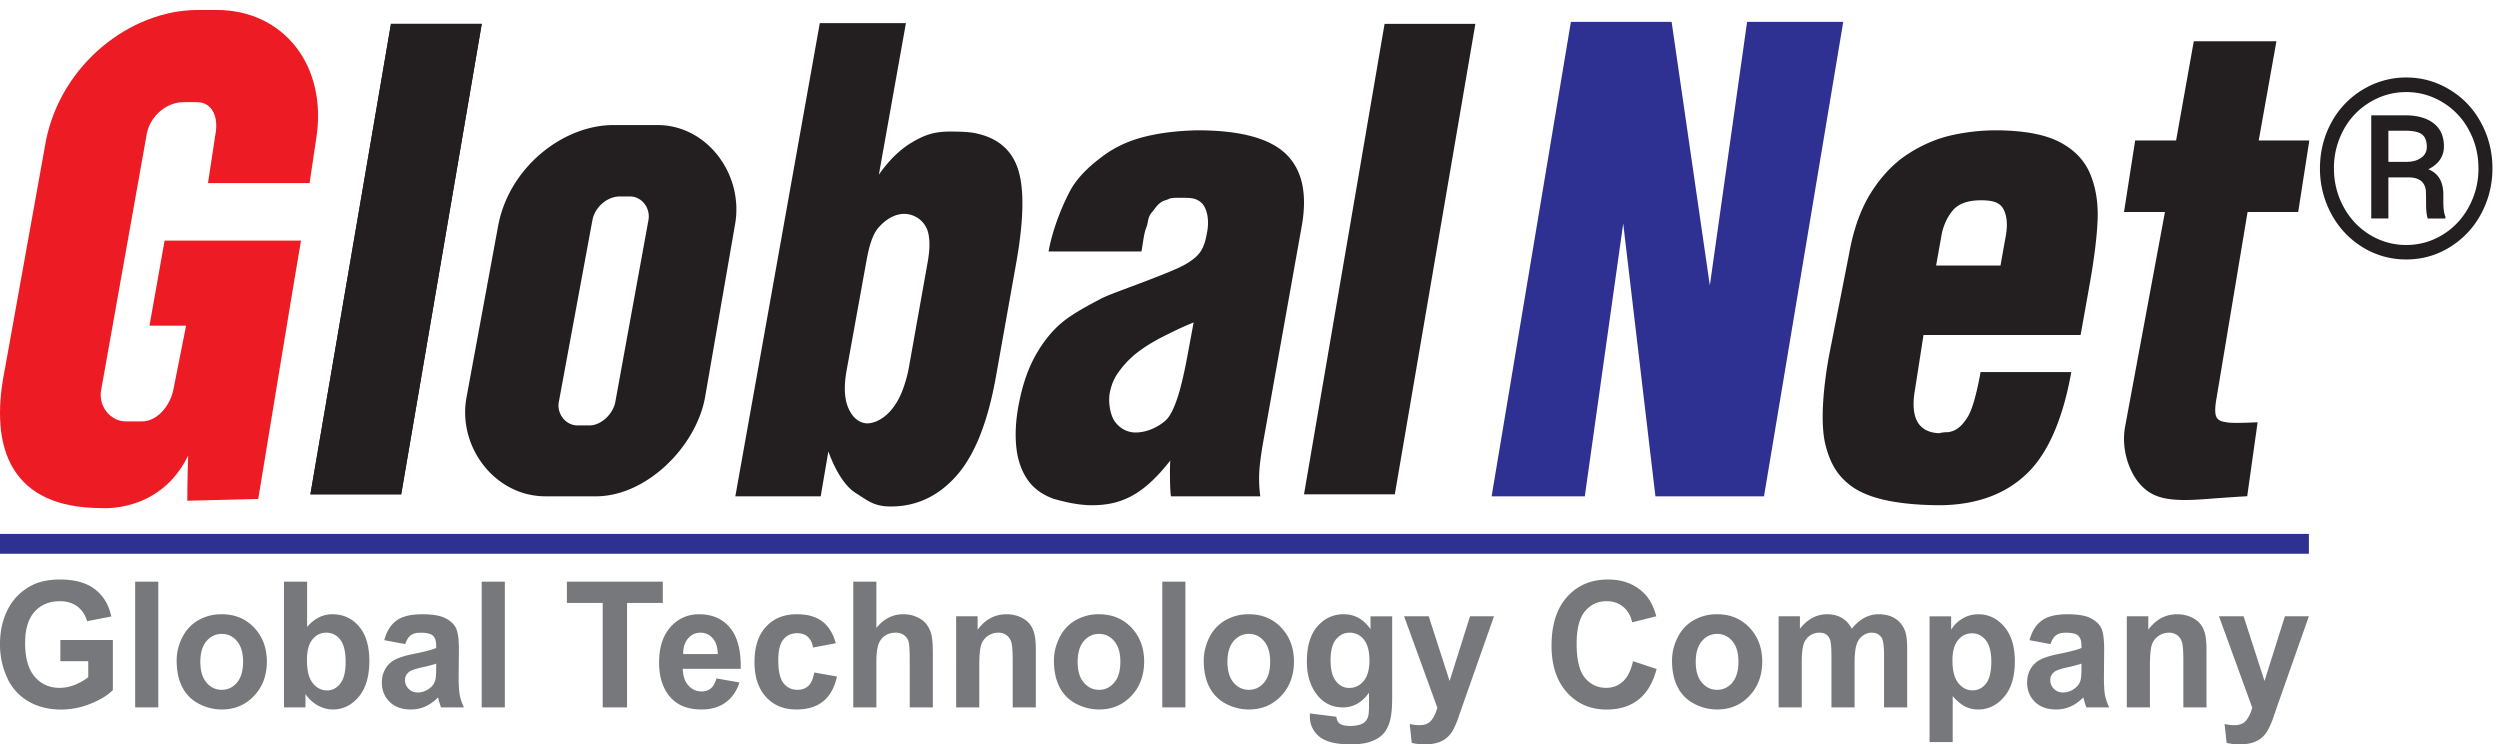 <svg viewBox="0 0 178 53" fill="none" xmlns="http://www.w3.org/2000/svg"><path d="M27.837 1.697h6.465l-5.737 33.5H22.1l5.737-33.5zM62.575 12.438c.71-1.023 1.498-1.792 2.364-2.304.867-.51 1.541-.767 2.697-.767.761 0 1.313.03 1.654.087 1.645.293 2.705 1.141 3.178 2.545.473 1.404.434 3.656-.12 6.756l-1.444 8.094c-.574 3.217-1.508 5.557-2.8 7.02-1.293 1.462-2.854 2.193-4.684 2.193-1.214 0-1.656-.438-2.48-.95-.824-.51-1.489-1.68-1.961-2.967l-.546 3.193h-6.078L58.37 1.646h6.132l-1.927 10.792zm-.902 6.233l-1.397 7.719c-.206 1.152-.155 2.057.15 2.716.306.658.744 1.005 1.315 1.04.401-.011.804-.167 1.204-.466.4-.3.752-.735 1.054-1.306.302-.57.582-1.473.716-2.226l1.334-7.477c.177-.988.17-1.753-.022-2.294a1.767 1.767 0 00-1.651-1.148c-.66 0-1.293.38-1.8.944-.508.564-.734 1.557-.903 2.498M74.658 17.904c.277-1.55.953-3.233 1.533-4.316.582-1.081 1.574-1.916 2.4-2.523.825-.606 1.79-1.049 2.892-1.326 1.104-.278 2.36-.431 3.77-.461 3.028 0 5.128.56 6.296 1.678 1.168 1.119 1.547 2.834 1.135 5.143l-2.73 15.29c-.151.847-.247 1.55-.288 2.104a9.554 9.554 0 00.066 1.844h-6.358c-.081-.366-.096-2.258-.044-2.552-1.815 2.312-3.35 3.188-5.57 3.188-.788 0-1.704-.154-2.746-.46-.823-.293-1.45-.758-1.876-1.394-.427-.636-.685-1.395-.777-2.281-.09-.885-.044-1.831.135-2.84.258-1.448.663-2.666 1.211-3.653.549-.987 1.183-1.78 1.904-2.38.72-.6 1.763-1.163 2.763-1.69.58-.306 2.037-.8 3.78-1.48 1.743-.68 2.262-.924 2.804-1.348.69-.512.849-1.14 1-1.988.157-.877-.044-1.735-.473-2.072-.43-.336-.8-.305-1.762-.305-.56.028-.38.072-.787.189-.41.118-.695.554-.832.744-.429.439-.315.75-.486 1.182-.173.431-.21.946-.346 1.707h-6.614zm10.33 5.051c-.662.275-1.002.424-1.86.85-.786.389-1.333.707-1.868 1.085-.537.377-1 .811-1.39 1.302-.39.492-.68.934-.846 1.744-.144.704.038 1.63.338 2.055.3.426.831.843 1.615.8 1.039-.056 1.867-.68 2.118-.96.25-.283.495-.775.73-1.475.236-.702.48-1.728.732-3.082l.43-2.319zM98.582 1.697h6.465l-5.737 33.5h-6.465l5.737-33.5z" fill="#231F20"/><path d="M111.848 1.557h7.171l2.722 18.765 2.653-18.765h6.845l-5.642 33.78h-7.731l-2.293-19.423-2.735 19.423h-6.634l5.644-33.78z" fill="#2E3092"/><path d="M131.66 18.052c.312-1.754.84-3.213 1.582-4.376.741-1.162 1.608-2.065 2.602-2.71.992-.642 2.015-1.084 3.068-1.326a14.54 14.54 0 013.248-.362c1.957.015 3.458.296 4.502.844 1.043.55 1.764 1.306 2.163 2.27.398.966.573 2.056.525 3.269-.05 1.214-.244 2.772-.582 4.673l-.628 3.516h-11.186l-.601 3.854c-.361 2.023.209 3.07 1.709 3.142a2.08 2.08 0 01.602-.071c.621-.072.997-.423 1.398-1.025.398-.6.725-1.973.954-3.258h6.46c-.539 3.028-1.516 5.577-3.042 7.111-1.524 1.535-3.601 2.326-6.228 2.369-1.259 0-2.388-.084-3.389-.252-1.002-.167-2.211-.501-3.06-1.152-.85-.65-1.423-1.454-1.787-2.91-.362-1.455-.183-3.882.241-6.25l1.449-7.356zm6.191.854h4.584l.379-2.124c.132-.738.088-1.342-.13-1.814-.219-.472-.621-.708-1.625-.708-.957 0-1.636.249-2.04.744-.403.497-.666 1.089-.789 1.778l-.379 2.123zM164.424 10.002l-.793 5.092h-3.603l-2.212 13.258c-.105.585-.119.998-.045 1.24.073.24.259.387.558.438.297.052.37.13 2.413.035l-.74 5.264c-1.459.094-1.932.124-2.659.183-.728.058-1.31.088-1.749.088-1.552 0-2.514-.263-3.309-1.227-.671-.814-1.272-2.347-.979-3.986l2.839-15.293h-2.915l.794-5.092h2.914l1.26-7.063h5.884l-1.261 7.063h3.603zM42.433 35.337H38.83c-3.574 0-6.261-3.505-5.615-7.039l2.268-12.3c.816-4.13 4.632-7.095 8.207-7.095h3.113c3.575 0 6.175 3.561 5.529 7.095l-2.134 12.3c-.645 3.534-4.191 7.04-7.766 7.04zm1.377-6.715l2.36-12.953c.154-.837-.461-1.68-1.309-1.68h-.737c-.846 0-1.75.702-1.943 1.68l-2.393 12.953c-.153.837.484 1.667 1.33 1.667h.853c.847 0 1.686-.83 1.84-1.667" fill="#231F20"/><path d="M11.72 17.132l-1.077 6.056h2.607l-.9 4.524c-.204 1.113-1.12 2.292-2.247 2.292H8.97c-1.128 0-1.974-1.104-1.77-2.218L10.454 9.51c.258-1.301 1.46-2.236 2.587-2.236h.982c1.126 0 1.528 1.115 1.324 2.23l-.539 3.532h7.235l.46-3.088C23.376 4.698 20.194.71 15.436.71h-1.36c-4.758 0-9.722 3.833-10.809 9.329L.34 26.319c-1.164 5.742.552 9.856 6.882 9.856 0 0 4.18.374 6.175-3.74-.063 1.683-.059 3.217-.059 3.217l5.049-.126s2.774-16.912 3.045-18.394H11.72z" fill="#ED1C24"/><path d="M165.181 11.982c0-1.165.268-2.247.805-3.245a6.065 6.065 0 012.241-2.354 5.902 5.902 0 013.099-.866c1.107 0 2.137.289 3.089.866a6.01 6.01 0 012.233 2.354c.542.998.813 2.08.813 3.245a6.778 6.778 0 01-.779 3.193 6.182 6.182 0 01-2.215 2.398c-.952.6-1.999.9-3.141.9a5.846 5.846 0 01-3.142-.892 6.208 6.208 0 01-2.215-2.388 6.751 6.751 0 01-.788-3.211zm.995 0c0 .992.231 1.913.693 2.76a5.166 5.166 0 001.878 1.982 4.913 4.913 0 002.579.719c.928 0 1.791-.243 2.587-.727a5.171 5.171 0 001.869-1.99 5.64 5.64 0 00.684-2.744c0-.987-.228-1.895-.684-2.726a5.045 5.045 0 00-1.869-1.973 4.886 4.886 0 00-2.587-.727c-.924 0-1.783.24-2.579.718a5.082 5.082 0 00-1.887 1.973 5.654 5.654 0 00-.684 2.735zm3.877.649v2.925h-1.22V8.21h2.389c.882 0 1.566.19 2.051.57.49.376.735.924.735 1.645 0 .71-.369 1.252-1.107 1.627.703.289 1.058.877 1.064 1.766v.527c0 .497.049.854.147 1.074v.138h-1.255c-.08-.208-.121-.577-.121-1.108 0-.536-.009-.854-.026-.952-.092-.553-.47-.842-1.134-.865h-1.523zm0-1.108h1.35c.416-.011.75-.112 1.004-.303a.896.896 0 00.381-.753c0-.42-.112-.718-.337-.891-.225-.179-.626-.268-1.203-.268h-1.195v2.215zM27.837 1.697h6.465l-5.737 33.5H22.1l5.737-33.5z" fill="#231F20"/><path d="M4.297 47.076v-1.51h3.739v3.568c-.364.366-.89.689-1.58.968a5.548 5.548 0 01-2.096.418c-.897 0-1.68-.196-2.349-.589a3.687 3.687 0 01-1.506-1.686A5.647 5.647 0 010 45.86c0-.932.188-1.76.563-2.486a3.853 3.853 0 011.648-1.667c.55-.297 1.235-.446 2.056-.446 1.067 0 1.9.234 2.5.7.6.466.985 1.11 1.157 1.932L6.2 44.23a1.895 1.895 0 00-.681-1.04c-.335-.255-.752-.384-1.252-.384-.758 0-1.36.252-1.808.753-.448.5-.67 1.243-.67 2.228 0 1.064.226 1.86.68 2.392.452.531 1.046.797 1.78.797.364 0 .729-.075 1.094-.222.365-.15.678-.33.94-.541v-1.136H4.297zM9.624 41.414h1.646v8.954H9.624v-8.954zM12.578 47.032c0-.57.134-1.12.404-1.655.27-.534.651-.94 1.145-1.221a3.29 3.29 0 011.656-.422c.941 0 1.713.32 2.315.956.6.638.902 1.443.902 2.417 0 .98-.303 1.794-.912 2.439-.606.645-1.372.969-2.293.969-.57 0-1.115-.136-1.633-.404a2.711 2.711 0 01-1.18-1.182c-.27-.519-.404-1.151-.404-1.897zm1.686.092c0 .645.148 1.136.44 1.478.294.343.655.513 1.085.513.43 0 .79-.17 1.082-.513.29-.342.436-.838.436-1.49 0-.635-.145-1.124-.436-1.466-.291-.342-.652-.513-1.082-.513-.43 0-.791.171-1.085.513-.292.342-.44.836-.44 1.478zM20.22 50.368v-8.954h1.647v3.225c.507-.603 1.11-.904 1.805-.904.757 0 1.385.286 1.88.857.497.573.745 1.395.745 2.465 0 1.108-.253 1.96-.76 2.56-.505.598-1.12.898-1.842.898-.356 0-.707-.093-1.052-.28a2.532 2.532 0 01-.894-.82v.953h-1.53zm1.635-3.384c0 .672.101 1.17.304 1.49.285.456.664.684 1.138.684.363 0 .673-.162.928-.486.256-.323.384-.833.384-1.529 0-.742-.13-1.276-.386-1.603-.258-.328-.589-.493-.99-.493-.396 0-.724.16-.986.48-.261.32-.392.806-.392 1.457zM28.853 45.86l-1.495-.28c.169-.628.457-1.092.867-1.393.411-.302 1.02-.452 1.83-.452.733 0 1.28.09 1.64.272.36.181.612.41.76.69.146.278.219.79.219 1.536l-.018 2.002c0 .572.027.992.08 1.263.052.27.15.56.296.87h-1.63a5.941 5.941 0 01-.159-.508 3.537 3.537 0 00-.057-.201 2.96 2.96 0 01-.903.641c-.32.143-.663.215-1.026.215-.64 0-1.146-.181-1.515-.544-.369-.363-.554-.82-.554-1.374a1.9 1.9 0 01.253-.98c.167-.288.402-.508.705-.66.303-.153.74-.286 1.31-.4.77-.152 1.303-.291 1.6-.422v-.17c0-.331-.078-.566-.234-.707-.156-.14-.451-.21-.885-.21-.293 0-.522.06-.686.179-.164.12-.297.332-.398.633zm2.203 1.392a9.87 9.87 0 01-1.001.263c-.458.103-.757.202-.898.299-.215.159-.322.362-.322.605 0 .24.087.45.258.623.172.175.39.262.657.262.297 0 .58-.1.85-.304.198-.154.33-.344.391-.57.044-.145.065-.424.065-.835v-.343zM34.297 41.414h1.648v8.954h-1.648v-8.954zM42.912 50.368v-7.44h-2.55v-1.514h6.828v1.514h-2.543v7.44h-1.735zM51.012 48.303l1.641.287c-.21.627-.544 1.106-1 1.432-.455.328-1.024.493-1.707.493-1.083 0-1.884-.369-2.403-1.106-.41-.591-.616-1.336-.616-2.236 0-1.074.27-1.916.809-2.525.54-.608 1.22-.913 2.045-.913.926 0 1.656.319 2.192.955.535.638.79 1.613.767 2.928h-4.125c.01.51.145.906.399 1.188.253.284.57.425.948.425a.979.979 0 00.652-.22c.175-.146.309-.382.398-.708zm.094-1.735c-.012-.496-.135-.875-.37-1.132a1.11 1.11 0 00-.855-.389c-.36 0-.656.137-.89.41-.235.273-.35.643-.347 1.111h2.462zM59.51 45.798l-1.624.306c-.054-.338-.179-.592-.372-.763-.193-.171-.445-.257-.753-.257-.41 0-.738.148-.981.444-.245.294-.367.789-.367 1.481 0 .768.124 1.313.372 1.63.248.318.581.476 1 .476.312 0 .567-.092.768-.278.199-.185.339-.504.421-.955l1.618.286c-.169.775-.492 1.359-.967 1.753-.477.396-1.116.594-1.917.594-.91 0-1.636-.3-2.177-.899-.541-.6-.812-1.426-.812-2.486 0-1.07.272-1.903.815-2.5.544-.598 1.277-.896 2.203-.896.758 0 1.36.17 1.809.51.446.34.768.858.963 1.554zM62.398 41.414v3.292c.531-.647 1.166-.972 1.905-.972.38 0 .721.073 1.026.221.304.146.534.333.688.561.155.229.26.48.317.757.057.279.085.707.085 1.29v3.805h-1.647v-3.426c0-.68-.03-1.113-.093-1.295a.858.858 0 00-.331-.438 1.04 1.04 0 00-.595-.162c-.275 0-.518.07-.733.208a1.193 1.193 0 00-.472.626c-.099.279-.15.692-.15 1.237v3.25h-1.645v-8.954h1.645zM73.751 50.368h-1.647v-3.31c0-.702-.035-1.154-.106-1.36a.95.95 0 00-.343-.479.945.945 0 00-.571-.172c-.285 0-.54.083-.768.245a1.224 1.224 0 00-.465.648c-.084.268-.126.765-.126 1.49v2.938h-1.648V43.88h1.53v.955c.543-.734 1.227-1.1 2.052-1.1.363 0 .695.068.996.205.301.136.528.31.683.52.154.213.261.453.321.722.062.269.092.654.092 1.155v4.03zM75.04 47.032c0-.57.135-1.12.404-1.655.27-.534.652-.94 1.147-1.221a3.287 3.287 0 011.655-.422c.942 0 1.714.32 2.315.956.602.638.902 1.443.902 2.417 0 .98-.302 1.794-.91 2.439-.608.645-1.373.969-2.295.969-.57 0-1.115-.136-1.632-.404a2.707 2.707 0 01-1.182-1.182c-.269-.519-.404-1.151-.404-1.897zm1.689.092c0 .645.145 1.136.439 1.478.293.343.654.513 1.084.513.43 0 .79-.17 1.081-.513.291-.342.437-.838.437-1.49 0-.635-.146-1.124-.437-1.466-.29-.342-.651-.513-1.081-.513-.43 0-.79.171-1.084.513-.294.342-.44.836-.44 1.478zM82.753 41.414H84.4v8.954h-1.646v-8.954zM85.707 47.032c0-.57.134-1.12.404-1.655a2.85 2.85 0 011.145-1.221 3.294 3.294 0 011.657-.422c.94 0 1.713.32 2.314.956.602.638.903 1.443.903 2.417 0 .98-.304 1.794-.911 2.439-.608.645-1.374.969-2.295.969-.57 0-1.115-.136-1.633-.404a2.71 2.71 0 01-1.18-1.182c-.27-.519-.404-1.151-.404-1.897zm1.687.092c0 .645.147 1.136.439 1.478.293.343.655.513 1.085.513.43 0 .791-.17 1.082-.513.291-.342.436-.838.436-1.49 0-.635-.145-1.124-.436-1.466-.291-.342-.652-.513-1.082-.513-.43 0-.792.171-1.085.513-.292.342-.44.836-.44 1.478zM93.266 50.795l1.882.237c.03.23.103.386.217.472.155.122.402.183.739.183.428 0 .75-.067.965-.202a.822.822 0 00.329-.434c.05-.142.076-.404.076-.787v-.947c-.492.7-1.113 1.05-1.863 1.05-.837 0-1.499-.367-1.987-1.105-.384-.583-.574-1.307-.574-2.174 0-1.087.25-1.918.752-2.492.502-.574 1.127-.862 1.873-.862.77 0 1.406.353 1.905 1.057v-.91h1.542v5.821c0 .766-.062 1.337-.183 1.716-.12.379-.29.676-.509.892-.22.215-.511.385-.877.506-.364.123-.826.184-1.385.184-1.056 0-1.803-.188-2.245-.566a1.796 1.796 0 01-.662-1.43c0-.059.002-.128.005-.21zm1.472-3.805c0 .689.127 1.192.383 1.511.257.321.57.48.947.48.402 0 .742-.164 1.019-.491.278-.329.417-.814.417-1.458 0-.671-.133-1.17-.399-1.496a1.247 1.247 0 00-1.007-.489c-.395 0-.72.16-.977.48-.256.32-.383.807-.383 1.463M99.972 43.88h1.752l1.489 4.606 1.452-4.606h1.707l-2.199 6.243-.392 1.13c-.145.38-.281.667-.413.868a1.82 1.82 0 01-.452.484 1.92 1.92 0 01-.626.292c-.249.07-.528.103-.841.103-.316 0-.627-.034-.932-.103l-.146-1.346c.258.054.49.081.697.081.383 0 .666-.118.85-.35.183-.235.323-.534.421-.895l-2.367-6.507zM116.27 47.076l1.682.555c-.258.978-.686 1.703-1.286 2.177-.6.475-1.361.712-2.282.712-1.142 0-2.079-.406-2.813-1.218-.736-.813-1.102-1.924-1.102-3.331 0-1.49.368-2.648 1.108-3.473.739-.824 1.709-1.237 2.912-1.237 1.051 0 1.904.324 2.561.972.391.382.683.932.879 1.648l-1.716.428c-.103-.465-.313-.83-.637-1.1-.322-.267-.714-.404-1.175-.404-.636 0-1.154.24-1.549.716-.398.476-.596 1.248-.596 2.316 0 1.13.196 1.937.586 2.417.391.48.899.721 1.524.721.461 0 .858-.153 1.19-.458.331-.305.57-.785.714-1.441zM119.048 47.032c0-.57.134-1.12.404-1.655.27-.534.652-.94 1.146-1.221a3.29 3.29 0 011.656-.422c.941 0 1.712.32 2.314.956.602.638.903 1.443.903 2.417 0 .98-.304 1.794-.911 2.439s-1.372.969-2.294.969a3.498 3.498 0 01-1.632-.404 2.706 2.706 0 01-1.182-1.182c-.27-.519-.404-1.151-.404-1.897zm1.688.092c0 .645.147 1.136.44 1.478.291.343.653.513 1.084.513.429 0 .79-.17 1.081-.513.291-.342.436-.838.436-1.49 0-.635-.145-1.124-.436-1.466-.291-.342-.652-.513-1.081-.513-.431 0-.793.171-1.084.513-.293.342-.44.836-.44 1.478zM126.638 43.88h1.517v.887c.542-.689 1.189-1.032 1.94-1.032.398 0 .745.086 1.037.256.293.17.533.43.721.776.273-.346.569-.605.885-.776.316-.17.655-.256 1.014-.256.457 0 .843.096 1.16.29.317.194.553.477.71.852.113.277.17.725.17 1.343v4.148h-1.648V46.66c0-.643-.057-1.058-.169-1.246-.153-.244-.387-.367-.704-.367-.231 0-.447.074-.65.221-.204.146-.35.36-.439.644-.09.283-.136.73-.136 1.34v3.116H130.4v-3.555c0-.63-.03-1.038-.088-1.222a.786.786 0 00-.272-.409c-.124-.09-.291-.135-.502-.135-.253 0-.483.072-.686.215a1.168 1.168 0 00-.436.617c-.088.268-.132.714-.132 1.337v3.152h-1.646V43.88zM137.385 43.881h1.536v.954c.199-.326.469-.59.809-.794.34-.205.717-.305 1.13-.305.724 0 1.337.295 1.842.885.503.59.755 1.412.755 2.468 0 1.082-.253 1.924-.76 2.525-.51.6-1.125.902-1.847.902-.344 0-.656-.072-.935-.215-.28-.142-.574-.387-.883-.733v3.268h-1.647v-8.955zm1.629 3.135c0 .728.14 1.266.417 1.615.278.349.615.522 1.014.522.383 0 .702-.16.956-.48.253-.319.38-.842.38-1.573 0-.679-.131-1.184-.393-1.514-.262-.33-.585-.494-.973-.494-.402 0-.736.16-1.002.485-.266.323-.399.803-.399 1.439zM145.996 45.86l-1.495-.28c.169-.628.457-1.092.868-1.393.41-.302 1.019-.452 1.828-.452.735 0 1.282.09 1.642.272.359.181.612.41.758.69.147.278.219.79.219 1.536l-.016 2.002c0 .572.026.992.079 1.263.052.27.15.56.295.87h-1.628a5.424 5.424 0 01-.158-.508c-.029-.101-.048-.168-.06-.201-.281.285-.582.5-.901.641a2.496 2.496 0 01-1.027.215c-.641 0-1.145-.181-1.515-.544-.369-.363-.554-.82-.554-1.374 0-.367.084-.694.252-.98.168-.288.403-.508.708-.66.301-.153.738-.286 1.308-.4.77-.152 1.303-.291 1.6-.422v-.17c0-.331-.078-.566-.234-.707-.156-.14-.452-.21-.885-.21-.293 0-.52.06-.686.179-.164.12-.297.332-.398.633zm2.203 1.392a9.792 9.792 0 01-1.002.263c-.456.103-.756.202-.896.299-.216.159-.322.362-.322.605 0 .24.085.45.257.623a.882.882 0 00.657.262c.296 0 .581-.1.849-.304.2-.154.331-.344.393-.57.042-.145.064-.424.064-.835v-.343zM157.102 50.368h-1.647v-3.31c0-.702-.036-1.154-.106-1.36a.94.94 0 00-.343-.479.944.944 0 00-.571-.172c-.286 0-.541.083-.767.245a1.226 1.226 0 00-.467.648c-.083.268-.126.765-.126 1.49v2.938h-1.647V43.88h1.531v.955c.543-.734 1.226-1.1 2.051-1.1.362 0 .695.068.996.205.301.136.528.31.683.52.154.213.261.453.322.722.06.269.091.654.091 1.155v4.03zM157.993 43.88h1.751l1.489 4.606 1.453-4.606h1.706l-2.199 6.243-.391 1.13c-.146.38-.282.667-.414.868-.131.2-.281.36-.451.484-.17.125-.378.222-.627.292-.249.07-.528.103-.841.103-.316 0-.627-.034-.932-.103l-.147-1.346c.259.054.491.081.698.081.383 0 .666-.118.85-.35.183-.235.323-.534.421-.895l-2.366-6.507z" fill="#77787B"/><path d="M0 39.427h164.392v-1.413H0v1.413z" fill="#2E3092"/></svg>